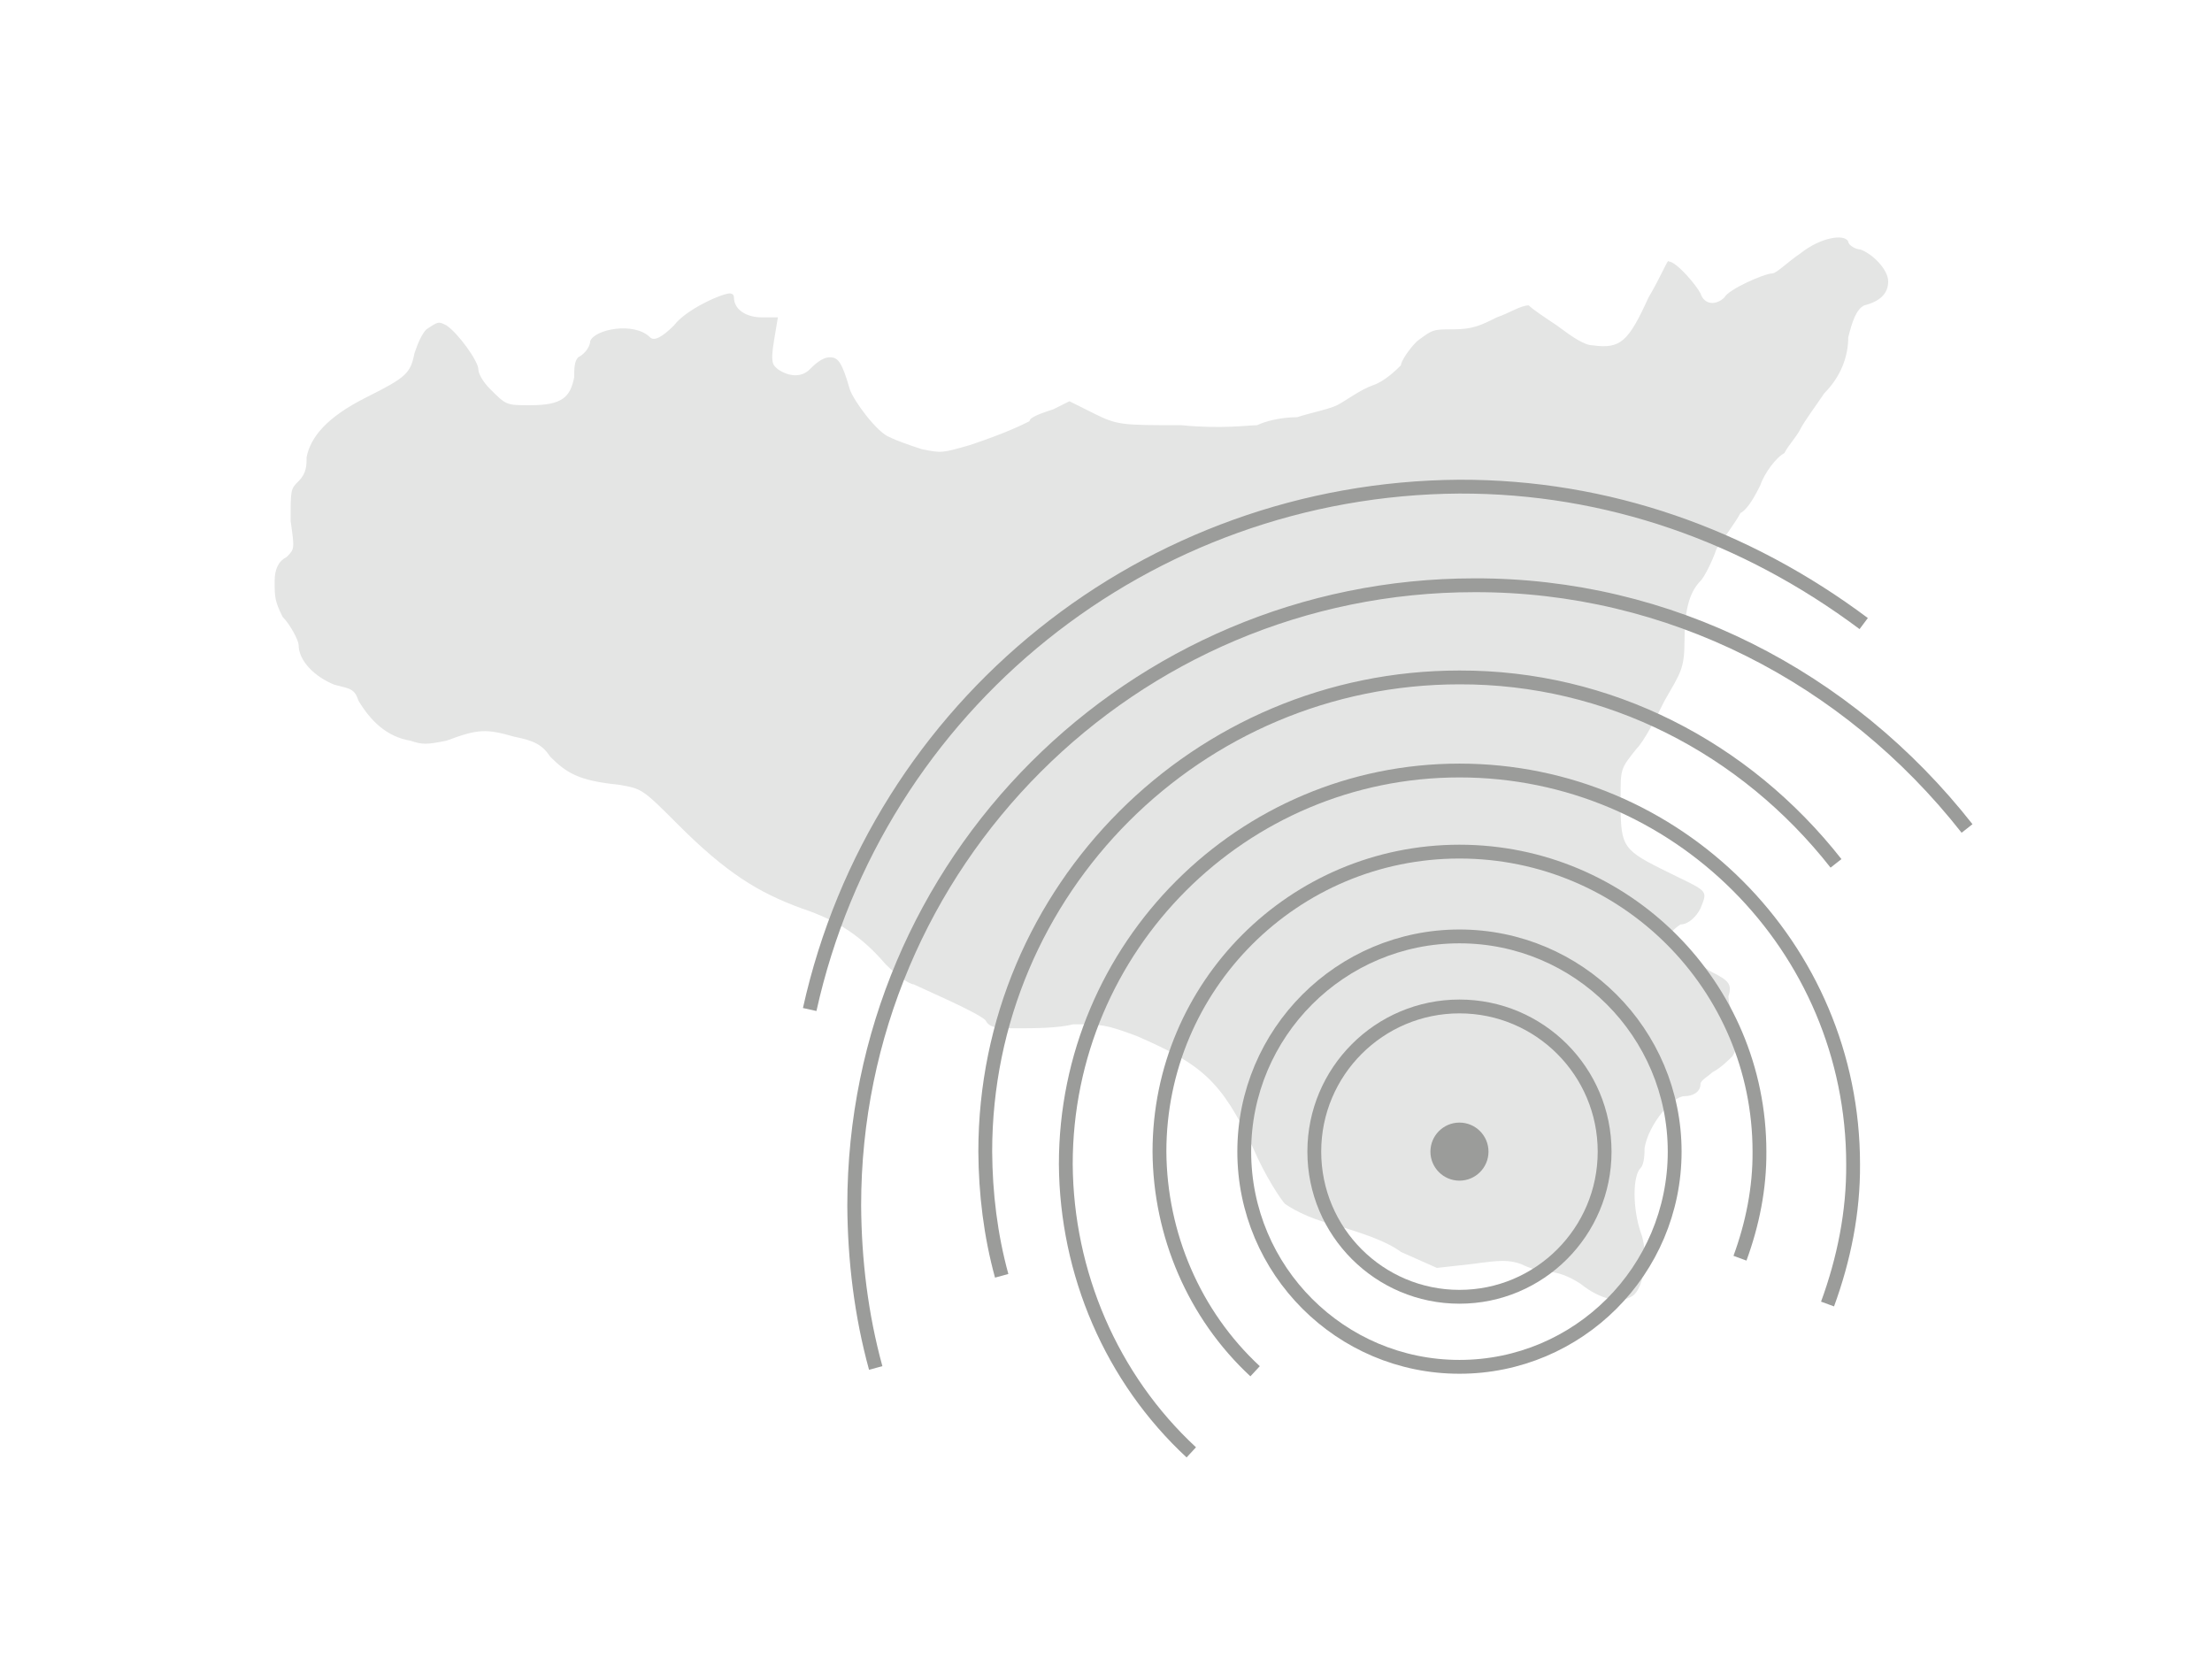 <svg xmlns="http://www.w3.org/2000/svg" xmlns:xlink="http://www.w3.org/1999/xlink" x="0" y="0" width="800" height="600" viewBox="0, 0, 800, 600"><g id="Layer_1"><path d="M571.667,464.333 C567.333,461.444 563,460 560.111,460 C557.222,460 552.889,458.556 550,457.111 C545.667,455.667 542.778,455.667 532.667,457.111 L519.667,458.556 L506.667,452.778 C500.889,448.444 490.778,445.556 486.444,444.111 C474.889,441.222 469.111,438.333 464.778,435.444 C463.333,434 457.556,425.333 453.222,415.222 C441.667,390.667 434.444,384.889 411.333,374.778 C399.778,370.444 398.333,370.444 388.222,370.444 C382.444,371.889 373.778,371.889 368,371.889 C360.778,371.889 357.889,371.889 356.444,369 C353.556,366.111 333.333,357.444 330.444,356 C329,356 324.667,353.111 320.333,348.778 C311.667,338.667 303,332.889 290,328.556 C274.111,322.778 262.556,315.556 245.222,298.222 C232.222,285.222 232.222,285.222 223.556,283.778 C209.111,282.333 204.778,279.444 199,273.667 C196.111,269.333 193.222,267.889 186,266.444 C175.889,263.556 173,263.556 161.444,267.889 C154.222,269.333 152.778,269.333 148.444,267.889 C139.778,266.444 134,260.667 129.667,253.444 C128.222,249.111 126.778,249.111 121,247.667 C113.778,244.778 108,239 108,233.222 C108,231.778 105.111,226 102.222,223.111 C99.333,217.333 99.333,215.889 99.333,210.111 C99.333,205.778 100.778,202.889 103.667,201.444 C106.556,198.556 106.556,198.556 105.111,188.444 C105.111,176.889 105.111,176.889 108,174 C110.889,171.111 110.889,168.222 110.889,165.333 C112.333,158.111 118.111,150.889 132.556,143.667 C147,136.444 148.444,135 149.889,127.778 C151.333,123.444 152.778,120.556 154.222,119.111 C158.556,116.222 158.556,116.222 161.444,117.667 C165.778,120.556 173,130.667 173,133.556 C173,135 174.444,137.889 177.333,140.778 C183.111,146.556 183.111,146.556 191.778,146.556 C203.333,146.556 206.222,143.667 207.667,136.444 C207.667,133.556 207.667,130.667 209.111,129.222 C212,127.778 213.444,124.889 213.444,123.444 C214.889,119.111 229.333,116.222 235.111,122 C236.556,123.444 239.444,122 243.778,117.667 C248.111,111.889 261.111,106.111 264,106.111 C264,106.111 265.444,106.111 265.444,107.556 C265.444,111.889 269.778,114.778 275.556,114.778 L281.333,114.778 L279.889,123.444 C278.444,132.111 279.889,132.111 281.333,133.556 C285.667,136.444 290,136.444 292.889,133.556 C294.333,132.111 297.222,129.222 300.111,129.222 C303,129.222 304.444,130.667 307.333,140.778 C308.778,145.111 317.444,156.667 321.778,158.111 C324.667,159.556 329,161 333.333,162.444 C340.556,163.889 340.556,163.889 350.667,161 C363.667,156.667 369.444,153.778 372.333,152.333 C372.333,150.889 376.667,149.444 381,148 L386.778,145.111 L395.444,149.444 C404.111,153.778 405.556,153.778 427.222,153.778 C441.667,155.222 451.778,153.778 454.667,153.778 C457.556,152.333 463.333,150.889 469.111,150.889 C473.444,149.444 480.667,148 483.556,146.556 C486.444,145.111 492.222,140.778 496.556,139.333 C500.889,137.889 505.222,133.556 506.667,132.111 C506.667,130.667 509.556,126.333 512.444,123.444 C518.222,119.111 518.222,119.111 525.444,119.111 C532.667,119.111 535.556,117.667 541.333,114.778 C545.667,113.333 550,110.444 552.889,110.444 C554.333,111.889 558.667,114.778 563,117.667 C568.778,122 573.111,124.889 576,124.889 C586.111,126.333 589,123.444 596.222,107.556 C600.556,100.333 603.444,93.111 603.444,94.556 C606.333,94.556 613.556,103.222 615,106.111 C616.444,110.444 620.778,110.444 623.667,107.556 C625.111,104.667 638.111,98.889 641,98.889 C642.444,98.889 646.778,94.556 651.111,91.667 C658.333,85.889 667,84.444 668.444,87.333 C668.444,88.778 671.333,90.222 672.778,90.222 C677.111,91.667 682.889,97.444 682.889,101.778 C682.889,106.111 680,109 674.222,110.444 C671.333,111.889 669.889,116.222 668.444,122 C668.444,129.222 665.556,136.444 659.778,142.222 C656.889,146.556 652.556,152.333 651.111,155.222 C649.667,158.111 646.778,161 645.333,163.889 C642.444,165.333 638.111,171.111 636.667,175.444 C635.222,178.333 632.333,184.111 629.444,185.556 C628,188.444 623.667,194.222 620.778,198.556 C619.333,202.889 616.444,208.667 615,210.111 C610.667,214.444 609.222,221.667 609.222,231.778 C609.222,241.889 607.778,243.333 602,253.444 C599.111,259.222 594.778,267.889 591.889,270.778 C586.111,278 586.111,278 586.111,288.111 C586.111,305.444 586.111,306.889 600.556,314.111 C617.889,322.778 617.889,321.333 615,328.556 C613.556,331.444 610.667,334.333 607.778,334.333 C603.444,337.222 603.444,338.667 607.778,340.111 C609.222,341.556 612.111,344.444 612.111,345.889 C613.556,347.333 616.444,350.222 619.333,351.667 C625.111,354.556 626.556,356 625.111,360.333 C625.111,363.222 626.556,366.111 626.556,367.556 C629.444,369 629.444,377.667 626.556,382 C625.111,383.444 622.222,386.333 619.333,387.778 C617.889,389.222 615,390.667 615,392.111 C615,395 612.111,396.444 609.222,396.444 C604.889,396.444 596.222,406.556 594.778,415.222 C594.778,416.667 594.778,421 593.333,422.444 C590.444,425.333 590.444,436.889 593.333,445.556 C596.222,452.778 594.778,465.778 590.444,468.667 C586.111,471.556 578.889,470.111 571.667,464.333 z" fill="#E4E5E4"></path><path d="M362.274,461.41 C358.256,446.781 356.429,431.652 356.333,416.5 C356.333,321.783 433.116,245 527.833,245 C581.621,244.857 630.992,270.22 664.018,312.246" fill-opacity="0" stroke="#9B9C9A" stroke-width="5"></path><path d="M527.833,427 C522.034,427 517.333,422.299 517.333,416.5 C517.333,410.701 522.034,406 527.833,406 C533.632,406 538.333,410.701 538.333,416.5 C538.333,422.299 533.632,427 527.833,427 z" fill="#9B9C9A"></path><path d="M292.838,365.102 C317.339,254.637 414.935,176.715 527.833,176 C581.297,175.853 631.401,193.641 674.032,225.524" fill-opacity="0" stroke="#9B9C9A" stroke-width="5"></path><path d="M453.922,495.932 C431.87,475.485 419.523,446.483 419.333,416.5 C419.333,356.577 467.91,308 527.833,308 C587.756,308 636.333,356.577 636.333,416.5 C636.436,429.69 633.807,442.7 629.286,455.049" fill-opacity="0" stroke="#9B9C9A" stroke-width="5"></path><path d="M527.833,469 C498.838,469 475.333,445.495 475.333,416.5 C475.333,387.505 498.838,364 527.833,364 C556.828,364 580.333,387.505 580.333,416.5 C580.333,445.495 556.828,469 527.833,469 z" fill-opacity="0" stroke="#9B9C9A" stroke-width="5"></path><path d="M527.833,494.333 C484.847,494.333 450,459.486 450,416.5 C450,373.514 484.847,338.667 527.833,338.667 C570.82,338.667 605.667,373.514 605.667,416.5 C605.667,459.486 570.82,494.333 527.833,494.333 z" fill-opacity="0" stroke="#9B9C9A" stroke-width="5"></path><path d="M430.849,525.266 C401.913,498.436 385.712,460.38 385.463,421.037 C385.463,342.408 449.204,278.667 527.833,278.667 C606.462,278.667 670.203,342.408 670.203,421.037 C670.338,438.344 666.889,455.415 660.956,471.619" fill-opacity="0" stroke="#9B9C9A" stroke-width="5"></path><path d="M316.712,494.744 C311.456,475.608 309.067,455.818 308.941,435.998 C308.941,312.104 409.378,211.667 533.273,211.667 C603.63,211.479 668.21,244.656 711.41,299.628" fill-opacity="0" stroke="#9B9C9A" stroke-width="5"></path></g></svg>